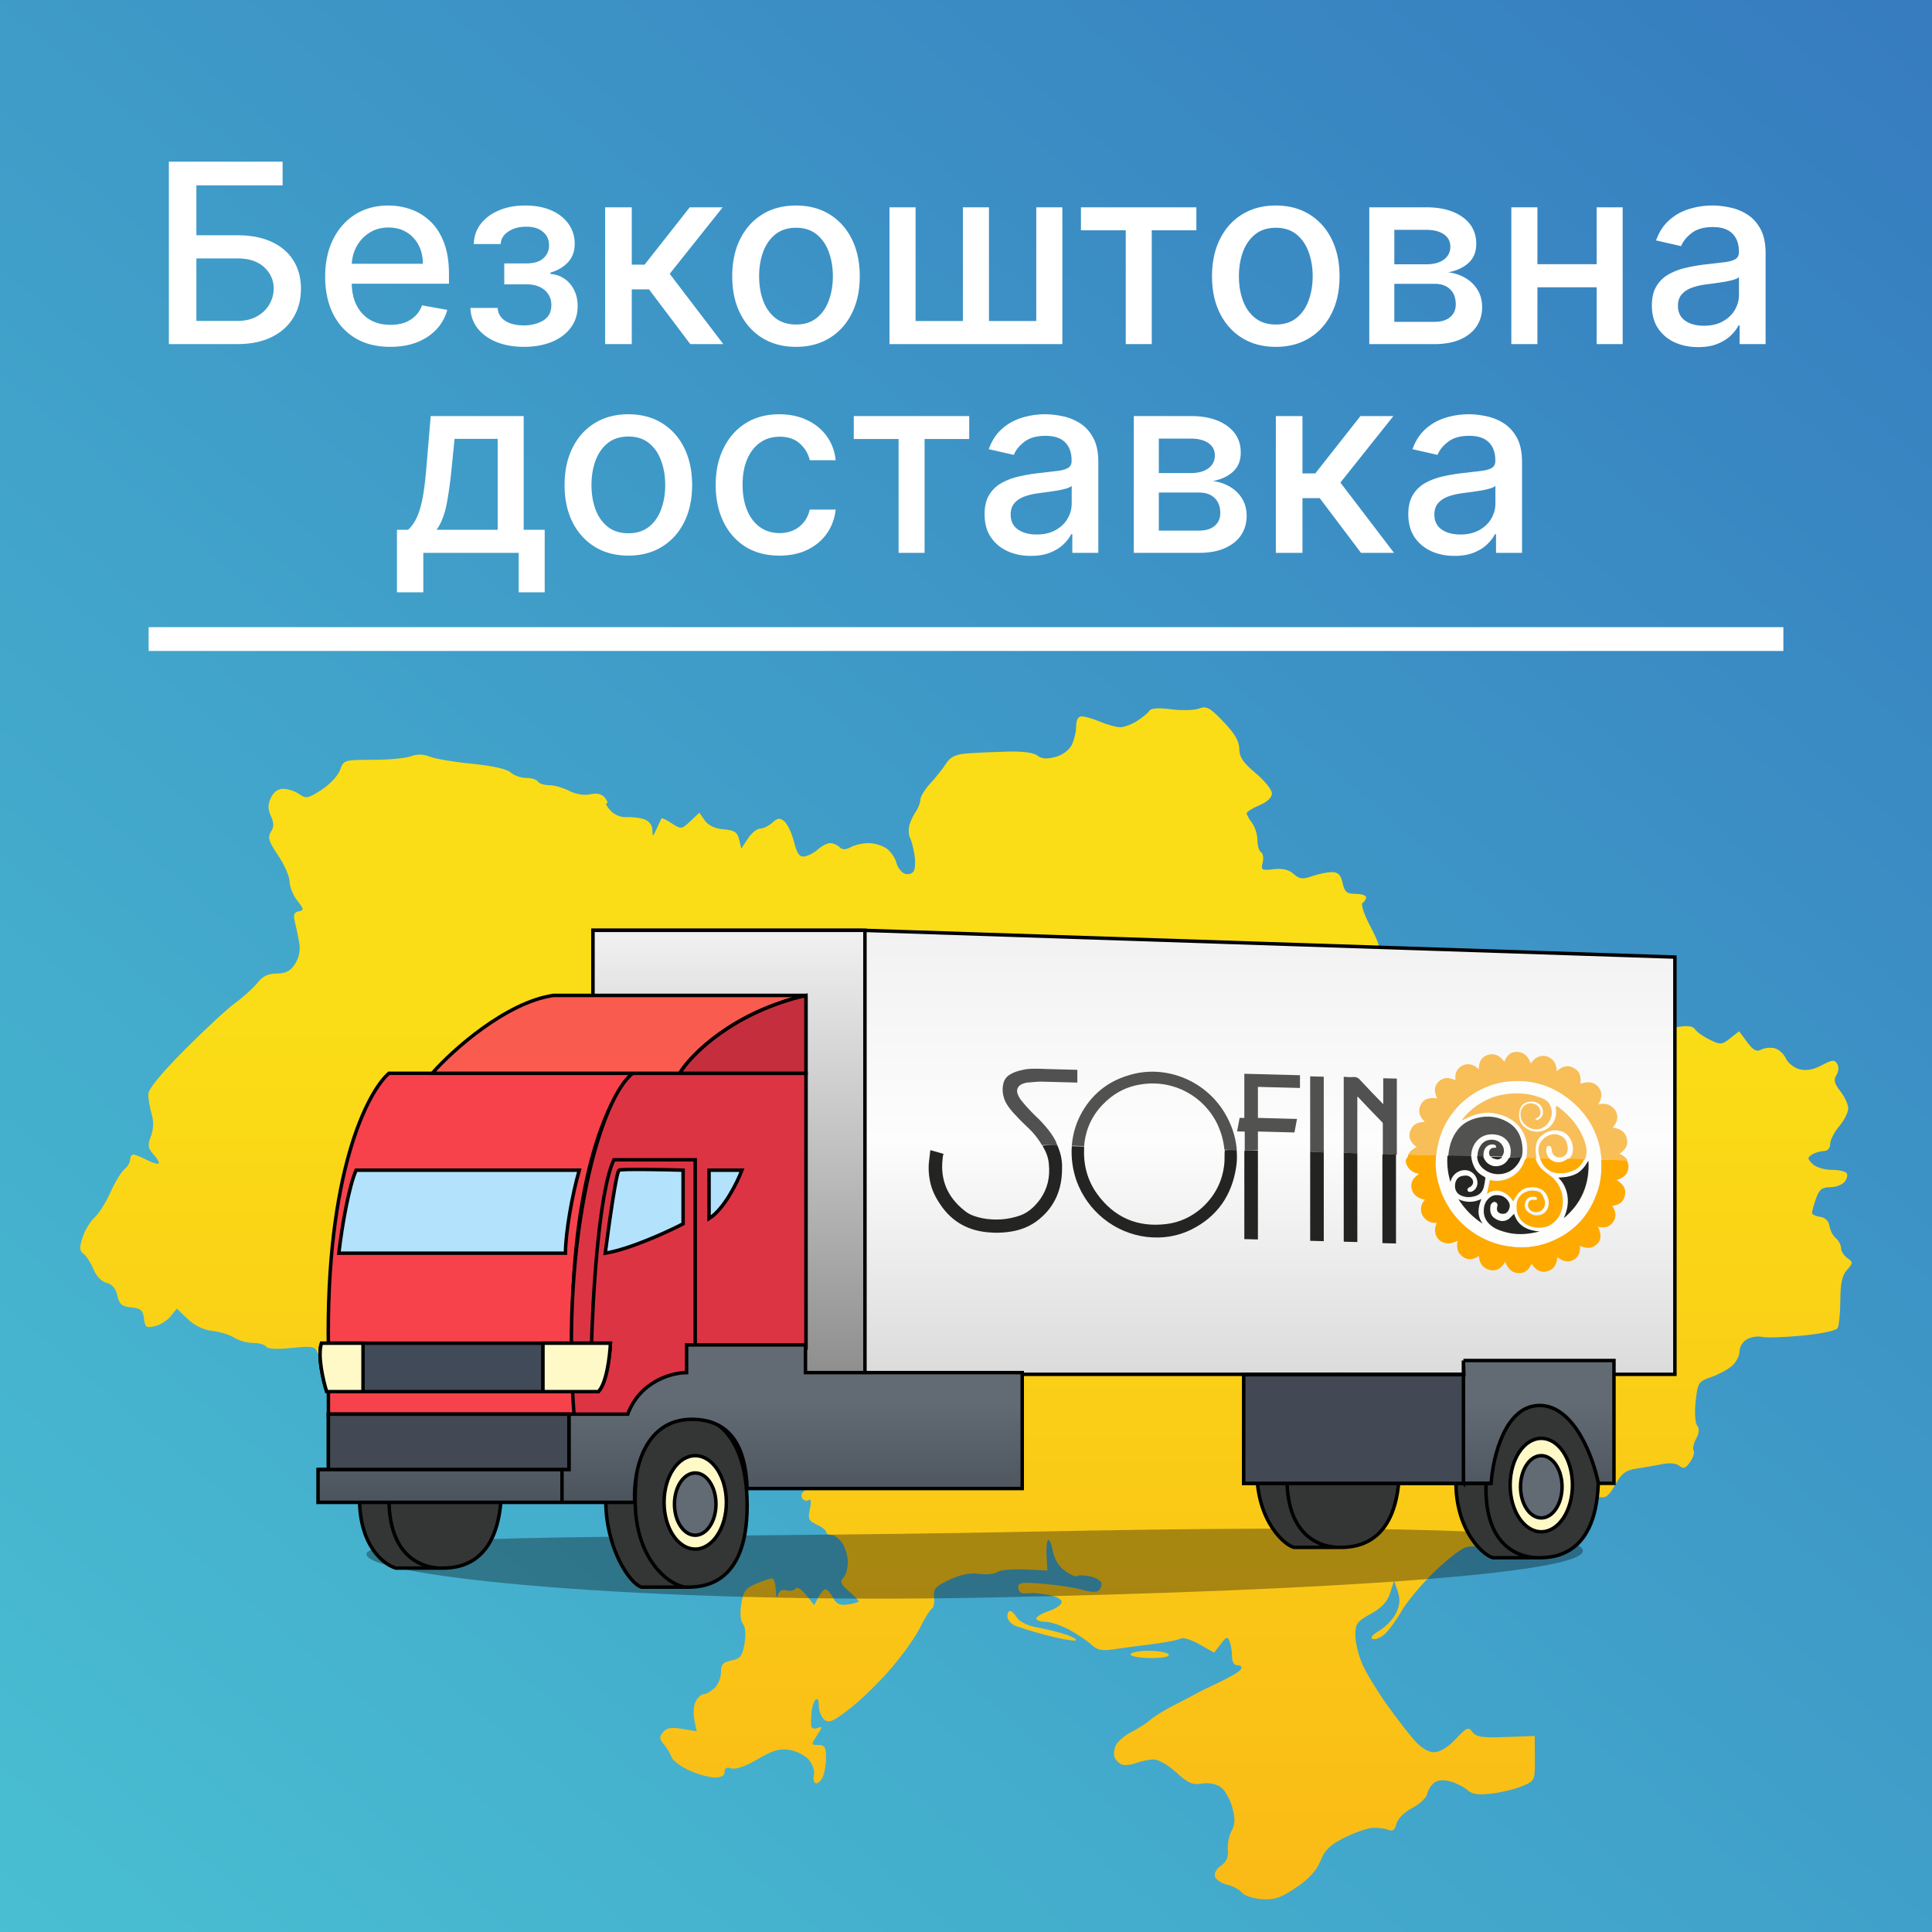 <svg xmlns="http://www.w3.org/2000/svg" width="650" height="650" fill="none" viewBox="0 0 650 650">
  <g clip-path="url(#a)">
    <path fill="#fff" d="M0 0h650v650H0z"/>
    <path fill="url(#b)" d="M0 0h650v658H0z"/>
    <path fill="#fff" d="M50 219v-8h550v8zm6.814-103.234V54.4h38.264v7.97H66.073v16.78h13.723c4.555 0 8.42.74 11.596 2.217 3.196 1.479 5.633 3.566 7.311 6.263 1.698 2.697 2.547 5.873 2.547 9.528 0 3.656-.849 6.882-2.547 9.678-1.678 2.797-4.115 4.984-7.31 6.562-3.177 1.579-7.042 2.368-11.597 2.368H56.814Zm9.259-7.791h13.723c2.637 0 4.864-.519 6.682-1.558 1.838-1.039 3.226-2.387 4.165-4.045a10.48 10.48 0 0 0 1.438-5.334c0-2.756-1.058-5.123-3.176-7.101-2.117-1.998-5.154-2.996-9.109-2.996H66.073v21.034Zm65.231 8.719c-4.535 0-8.44-.968-11.716-2.906-3.256-1.958-5.773-4.704-7.551-8.24-1.758-3.556-2.637-7.72-2.637-12.495 0-4.714.879-8.87 2.637-12.465 1.778-3.595 4.255-6.402 7.431-8.42 3.196-2.017 6.932-3.026 11.207-3.026 2.596 0 5.113.43 7.55 1.289 2.437.859 4.625 2.207 6.562 4.045 1.938 1.838 3.466 4.225 4.585 7.161 1.118 2.916 1.678 6.462 1.678 10.637v3.176h-36.586v-6.712h27.806c0-2.357-.479-4.444-1.438-6.262-.959-1.838-2.307-3.286-4.045-4.345-1.718-1.058-3.735-1.588-6.053-1.588-2.517 0-4.714.62-6.592 1.858a12.466 12.466 0 0 0-4.314 4.794c-.999 1.958-1.499 4.085-1.499 6.382v5.244c0 3.076.54 5.693 1.619 7.851 1.098 2.157 2.626 3.805 4.584 4.944 1.958 1.118 4.245 1.677 6.862 1.677 1.698 0 3.246-.239 4.644-.719 1.398-.499 2.607-1.238 3.626-2.217 1.018-.979 1.797-2.187 2.337-3.626l8.479 1.529a15.353 15.353 0 0 1-3.655 6.562c-1.738 1.857-3.925 3.306-6.562 4.344-2.617 1.019-5.603 1.528-8.959 1.528Zm26.96-13.094h9.168c.12 1.878.969 3.326 2.547 4.345 1.598 1.019 3.666 1.528 6.203 1.528 2.577 0 4.774-.549 6.592-1.648 1.818-1.118 2.726-2.846 2.726-5.183 0-1.399-.349-2.617-1.048-3.656-.679-1.059-1.648-1.878-2.907-2.457-1.238-.58-2.706-.869-4.404-.869h-7.491v-7.041h7.491c2.537 0 4.434-.58 5.693-1.738 1.258-1.159 1.887-2.607 1.887-4.345 0-1.878-.679-3.386-2.037-4.525-1.338-1.158-3.206-1.737-5.603-1.737-2.437 0-4.465.549-6.083 1.647-1.618 1.08-2.467 2.477-2.547 4.195h-9.049c.06-2.576.839-4.834 2.337-6.771 1.518-1.958 3.556-3.476 6.113-4.555 2.577-1.099 5.503-1.648 8.779-1.648 3.416 0 6.373.55 8.869 1.648 2.497 1.099 4.425 2.617 5.783 4.555 1.379 1.937 2.068 4.165 2.068 6.682 0 2.537-.759 4.614-2.277 6.232-1.498 1.598-3.456 2.747-5.873 3.446v.48c1.778.12 3.356.658 4.734 1.617 1.378.96 2.457 2.228 3.236 3.806.779 1.578 1.169 3.366 1.169 5.363 0 2.817-.779 5.254-2.337 7.311-1.539 2.058-3.676 3.646-6.413 4.764-2.716 1.099-5.823 1.648-9.318 1.648-3.396 0-6.442-.529-9.139-1.588-2.677-1.078-4.804-2.596-6.382-4.554-1.559-1.958-2.388-4.275-2.487-6.952Zm45.327 12.166V69.741h8.959v19.297h4.315l15.192-19.296h11.086l-17.828 22.382 18.038 23.642h-11.117l-13.873-18.398h-5.813v18.398h-8.959Zm64.212.928c-4.315 0-8.08-.988-11.296-2.966-3.216-1.978-5.713-4.744-7.491-8.3-1.778-3.556-2.667-7.71-2.667-12.465 0-4.774.889-8.949 2.667-12.524 1.778-3.576 4.275-6.353 7.491-8.33 3.216-1.978 6.981-2.967 11.296-2.967 4.315 0 8.08.989 11.296 2.967 3.217 1.977 5.714 4.754 7.491 8.33 1.778 3.575 2.667 7.75 2.667 12.524 0 4.755-.889 8.909-2.667 12.465-1.777 3.556-4.274 6.322-7.491 8.3-3.216 1.978-6.981 2.966-11.296 2.966Zm.03-7.52c2.797 0 5.114-.739 6.952-2.218 1.837-1.478 3.196-3.446 4.075-5.903.899-2.456 1.348-5.163 1.348-8.12 0-2.936-.449-5.633-1.348-8.09-.879-2.477-2.238-4.464-4.075-5.963-1.838-1.498-4.155-2.247-6.952-2.247-2.816 0-5.154.75-7.011 2.247-1.838 1.499-3.206 3.486-4.105 5.963-.879 2.457-1.319 5.154-1.319 8.09 0 2.957.44 5.663 1.319 8.12.899 2.457 2.267 4.425 4.105 5.903 1.857 1.479 4.195 2.218 7.011 2.218Zm31.424-39.433h8.78v38.264h15.911V69.742h8.779v38.263h15.911V69.742h8.779v46.024h-58.16V69.741Zm64.415 7.731v-7.73h38.833v7.73h-15.012v38.294h-8.749V77.472h-15.072Zm65.553 39.222c-4.315 0-8.08-.988-11.296-2.966-3.217-1.978-5.714-4.744-7.491-8.3-1.778-3.556-2.667-7.71-2.667-12.465 0-4.774.889-8.949 2.667-12.524 1.777-3.576 4.274-6.353 7.491-8.33 3.216-1.978 6.981-2.967 11.296-2.967 4.315 0 8.08.989 11.296 2.967 3.216 1.977 5.713 4.754 7.491 8.33 1.778 3.575 2.667 7.75 2.667 12.524 0 4.755-.889 8.909-2.667 12.465-1.778 3.556-4.275 6.322-7.491 8.3-3.216 1.978-6.981 2.966-11.296 2.966Zm.03-7.52c2.796 0 5.114-.739 6.951-2.218 1.838-1.478 3.196-3.446 4.075-5.903.899-2.456 1.349-5.163 1.349-8.12 0-2.936-.45-5.633-1.349-8.09-.879-2.477-2.237-4.464-4.075-5.963-1.837-1.498-4.155-2.247-6.951-2.247-2.817 0-5.154.75-7.012 2.247-1.837 1.499-3.206 3.486-4.105 5.963-.879 2.457-1.318 5.154-1.318 8.09 0 2.957.439 5.663 1.318 8.12.899 2.457 2.268 4.425 4.105 5.903 1.858 1.479 4.195 2.218 7.012 2.218Zm31.424 6.592V69.741h19.087c5.194 0 9.309 1.11 12.345 3.326 3.036 2.198 4.554 5.184 4.554 8.96 0 2.696-.858 4.834-2.576 6.412-1.718 1.578-3.996 2.637-6.832 3.176 2.057.24 3.945.859 5.663 1.858a11.547 11.547 0 0 1 4.135 3.955c1.059 1.658 1.588 3.635 1.588 5.933 0 2.437-.629 4.594-1.888 6.472-1.258 1.858-3.086 3.316-5.483 4.375-2.377 1.038-5.244 1.558-8.6 1.558h-21.993Zm8.42-7.491h13.573c2.218 0 3.956-.53 5.214-1.588 1.259-1.059 1.888-2.497 1.888-4.315 0-2.138-.629-3.816-1.888-5.034-1.258-1.238-2.996-1.858-5.214-1.858h-13.573v12.795Zm0-19.357h10.757c1.678 0 3.116-.24 4.315-.719 1.218-.48 2.147-1.159 2.786-2.037.659-.9.989-1.958.989-3.177 0-1.777-.729-3.166-2.187-4.165-1.459-.998-3.456-1.498-5.993-1.498h-10.667v11.596Zm70.564-.03v7.76h-24.929v-7.76h24.929ZM517.25 69.741v46.025h-8.779V69.741h8.779Zm28.676 0v46.025h-8.75V69.741h8.75Zm25.379 47.043c-2.917 0-5.553-.539-7.91-1.618-2.358-1.098-4.225-2.686-5.604-4.764-1.358-2.077-2.037-4.624-2.037-7.641 0-2.596.499-4.734 1.498-6.412a11.057 11.057 0 0 1 4.045-3.985c1.698-.979 3.596-1.718 5.693-2.217 2.098-.5 4.235-.88 6.412-1.139l6.712-.779c1.718-.22 2.967-.57 3.746-1.049.779-.48 1.168-1.258 1.168-2.337v-.21c0-2.616-.739-4.644-2.217-6.082-1.458-1.439-3.636-2.158-6.532-2.158-3.016 0-5.394.67-7.131 2.008-1.718 1.318-2.907 2.787-3.566 4.405l-8.42-1.918c.999-2.797 2.457-5.054 4.375-6.772a17.74 17.74 0 0 1 6.682-3.775c2.517-.8 5.163-1.199 7.94-1.199 1.838 0 3.785.22 5.843.66a17.107 17.107 0 0 1 5.813 2.337c1.818 1.138 3.306 2.766 4.464 4.884 1.159 2.097 1.738 4.824 1.738 8.18v30.563h-8.749v-6.293h-.36c-.579 1.159-1.448 2.297-2.606 3.416-1.159 1.119-2.647 2.048-4.465 2.787-1.818.739-3.995 1.108-6.532 1.108Zm1.948-7.191c2.477 0 4.594-.489 6.352-1.468 1.778-.979 3.126-2.257 4.045-3.835.939-1.599 1.408-3.306 1.408-5.124v-5.933c-.319.32-.939.62-1.857.899-.899.26-1.928.49-3.087.689-1.158.18-2.287.35-3.386.51-1.098.14-2.017.26-2.756.359-1.738.22-3.326.59-4.765 1.109-1.418.519-2.556 1.268-3.415 2.247-.839.959-1.259 2.237-1.259 3.835 0 2.218.819 3.896 2.457 5.034 1.638 1.119 3.726 1.678 6.263 1.678Zm-439.706 89.681v-21.035h3.746a11.9 11.9 0 0 0 2.427-3.146c.679-1.218 1.248-2.667 1.708-4.344.479-1.678.879-3.636 1.198-5.873.32-2.258.6-4.835.839-7.731l1.439-17.169h31.282v38.263h7.071v21.035h-8.749V186h-32.091v13.274h-8.87Zm13.334-21.035h20.555v-30.592h-14.502l-.959 9.498c-.46 4.834-1.039 9.029-1.738 12.585-.699 3.535-1.818 6.372-3.356 8.509Zm64.519 8.69c-4.314 0-8.08-.989-11.296-2.967-3.216-1.977-5.713-4.744-7.491-8.299-1.778-3.556-2.667-7.711-2.667-12.465 0-4.775.889-8.949 2.667-12.525 1.778-3.576 4.275-6.352 7.491-8.33 3.216-1.978 6.982-2.966 11.296-2.966 4.315 0 8.081.988 11.297 2.966 3.216 1.978 5.713 4.754 7.491 8.33 1.777 3.576 2.666 7.75 2.666 12.525 0 4.754-.889 8.909-2.666 12.465-1.778 3.555-4.275 6.322-7.491 8.299-3.216 1.978-6.982 2.967-11.297 2.967Zm.03-7.521c2.797 0 5.114-.739 6.952-2.217 1.838-1.479 3.196-3.446 4.075-5.903.899-2.457 1.348-5.164 1.348-8.12 0-2.937-.449-5.633-1.348-8.09-.879-2.477-2.237-4.465-4.075-5.963-1.838-1.498-4.155-2.248-6.952-2.248-2.816 0-5.153.75-7.011 2.248-1.838 1.498-3.206 3.486-4.105 5.963-.879 2.457-1.319 5.153-1.319 8.09 0 2.956.44 5.663 1.319 8.12.899 2.457 2.267 4.424 4.105 5.903 1.858 1.478 4.195 2.217 7.011 2.217Zm50.811 7.521c-4.454 0-8.29-1.009-11.506-3.026-3.196-2.038-5.653-4.845-7.371-8.42-1.718-3.576-2.577-7.671-2.577-12.285 0-4.675.879-8.8 2.637-12.375 1.758-3.596 4.235-6.403 7.431-8.42 3.196-2.018 6.962-3.026 11.296-3.026 3.496 0 6.612.649 9.349 1.947 2.737 1.279 4.944 3.076 6.622 5.394 1.698 2.317 2.707 5.024 3.026 8.12h-8.719c-.48-2.158-1.578-4.015-3.296-5.573-1.698-1.559-3.975-2.338-6.832-2.338-2.497 0-4.684.66-6.562 1.978-1.858 1.298-3.306 3.156-4.345 5.573-1.038 2.397-1.558 5.234-1.558 8.51 0 3.356.51 6.252 1.528 8.689 1.019 2.437 2.457 4.325 4.315 5.664 1.878 1.338 4.085 2.007 6.622 2.007 1.698 0 3.236-.31 4.614-.929a9.42 9.42 0 0 0 3.506-2.726c.959-1.179 1.628-2.597 2.008-4.255h8.719c-.319 2.976-1.288 5.633-2.906 7.97-1.618 2.337-3.786 4.175-6.502 5.513-2.697 1.339-5.863 2.008-9.499 2.008Zm25.005-39.223v-7.73h38.833v7.73h-15.012V186h-8.749v-38.294h-15.072Zm59.56 39.313c-2.916 0-5.553-.54-7.91-1.618-2.357-1.099-4.225-2.687-5.604-4.764-1.358-2.078-2.037-4.625-2.037-7.641 0-2.597.499-4.734 1.498-6.412a11.06 11.06 0 0 1 4.045-3.986c1.698-.978 3.596-1.718 5.693-2.217a56.768 56.768 0 0 1 6.413-1.139l6.711-.779c1.718-.219 2.967-.569 3.746-1.048.779-.48 1.168-1.259 1.168-2.337v-.21c0-2.617-.739-4.645-2.217-6.083-1.458-1.438-3.636-2.157-6.532-2.157-3.016 0-5.393.669-7.131 2.007-1.718 1.319-2.907 2.787-3.566 4.405l-8.42-1.918c.999-2.796 2.457-5.054 4.375-6.771a17.745 17.745 0 0 1 6.682-3.776c2.517-.799 5.164-1.198 7.94-1.198 1.838 0 3.786.219 5.843.659a17.083 17.083 0 0 1 5.813 2.337c1.818 1.139 3.306 2.767 4.465 4.884 1.158 2.097 1.737 4.824 1.737 8.18V186h-8.749v-6.292h-.359c-.58 1.158-1.449 2.297-2.607 3.415-1.159 1.119-2.647 2.048-4.465 2.787-1.818.739-3.995 1.109-6.532 1.109Zm1.948-7.192c2.477 0 4.594-.489 6.352-1.468 1.778-.979 3.126-2.257 4.045-3.835.939-1.598 1.408-3.306 1.408-5.124v-5.933c-.319.32-.938.62-1.857.899-.899.26-1.928.49-3.087.689-1.158.18-2.287.35-3.386.51-1.098.14-2.017.259-2.756.359-1.738.22-3.326.59-4.764 1.109-1.419.519-2.557 1.268-3.416 2.247-.839.959-1.259 2.238-1.259 3.836 0 2.217.819 3.895 2.457 5.034 1.638 1.118 3.726 1.677 6.263 1.677ZM381.452 186v-46.024h19.086c5.194 0 9.309 1.108 12.345 3.326 3.037 2.197 4.555 5.184 4.555 8.959 0 2.697-.859 4.834-2.577 6.412-1.718 1.578-3.995 2.637-6.832 3.176 2.058.24 3.945.859 5.663 1.858a11.54 11.54 0 0 1 4.135 3.955c1.059 1.658 1.588 3.636 1.588 5.933 0 2.437-.629 4.594-1.887 6.472-1.259 1.858-3.086 3.316-5.484 4.375-2.377 1.039-5.243 1.558-8.599 1.558h-21.993Zm8.419-7.491h13.574c2.217 0 3.955-.529 5.214-1.588 1.258-1.059 1.887-2.497 1.887-4.315 0-2.137-.629-3.815-1.887-5.034-1.259-1.238-2.997-1.857-5.214-1.857h-13.574v12.794Zm0-19.356h10.757c1.678 0 3.116-.24 4.315-.72 1.219-.479 2.147-1.158 2.787-2.037.659-.899.988-1.958.988-3.176 0-1.778-.729-3.166-2.187-4.165-1.458-.999-3.456-1.498-5.993-1.498h-10.667v11.596ZM429.244 186v-46.024h8.959v19.296h4.314l15.192-19.296h11.087l-17.829 22.383L469.005 186h-11.116l-13.873-18.398h-5.813V186h-8.959Zm60.114 1.019c-2.916 0-5.553-.54-7.91-1.618-2.357-1.099-4.225-2.687-5.604-4.764-1.358-2.078-2.037-4.625-2.037-7.641 0-2.597.499-4.734 1.498-6.412a11.06 11.06 0 0 1 4.045-3.986c1.698-.978 3.596-1.718 5.693-2.217a56.768 56.768 0 0 1 6.413-1.139l6.711-.779c1.718-.219 2.967-.569 3.746-1.048.779-.48 1.168-1.259 1.168-2.337v-.21c0-2.617-.739-4.645-2.217-6.083-1.458-1.438-3.635-2.157-6.532-2.157-3.016 0-5.393.669-7.131 2.007-1.718 1.319-2.907 2.787-3.566 4.405l-8.42-1.918c.999-2.796 2.457-5.054 4.375-6.771a17.745 17.745 0 0 1 6.682-3.776c2.517-.799 5.164-1.198 7.94-1.198 1.838 0 3.786.219 5.843.659a17.083 17.083 0 0 1 5.813 2.337c1.818 1.139 3.306 2.767 4.465 4.884 1.158 2.097 1.738 4.824 1.738 8.18V186h-8.75v-6.292h-.359c-.58 1.158-1.449 2.297-2.607 3.415-1.159 1.119-2.647 2.048-4.465 2.787-1.818.739-3.995 1.109-6.532 1.109Zm1.948-7.192c2.477 0 4.594-.489 6.352-1.468 1.778-.979 3.126-2.257 4.045-3.835.939-1.598 1.408-3.306 1.408-5.124v-5.933c-.319.32-.938.62-1.857.899-.899.26-1.928.49-3.087.689-1.158.18-2.287.35-3.385.51-1.099.14-2.018.259-2.757.359-1.738.22-3.326.59-4.764 1.109-1.419.519-2.557 1.268-3.416 2.247-.839.959-1.259 2.238-1.259 3.836 0 2.217.819 3.895 2.457 5.034 1.638 1.118 3.726 1.677 6.263 1.677Z"/>
    <path fill="url(#c)" fill-rule="evenodd" d="M386.715 239.121c-.472.738-2.348 2.288-4.169 3.444-1.82 1.157-4.36 2.103-5.643 2.103-1.283 0-4.303-.822-6.711-1.827-2.408-1.006-5.218-1.828-6.247-1.828-1.22 0-1.874 1.161-1.886 3.351-.01 1.843-.695 4.687-1.524 6.32-.889 1.754-3.174 3.401-5.575 4.023-2.855.738-4.626.589-5.939-.499-1.164-.966-4.918-1.473-9.956-1.344-4.446.114-10.496.385-13.443.603-4.111.306-5.812 1.101-7.308 3.416-1.071 1.66-3.46 4.662-5.307 6.673-1.846 2.01-3.359 4.492-3.362 5.516-.004 1.025-.774 2.957-1.712 4.295-.938 1.339-1.885 3.518-2.104 4.841-.218 1.324-.072 2.955.327 3.625.398.671 1.061 3.138 1.473 5.484.412 2.345.304 4.969-.241 5.829-.55.866-1.906 1.214-3.04.78-1.126-.433-2.38-2.108-2.786-3.726-.406-1.617-1.895-3.75-3.309-4.739-1.414-.99-4.131-1.8-6.038-1.8s-4.588.6-5.957 1.332c-1.802.963-2.859.963-3.822 0-.733-.732-2.14-1.332-3.127-1.332-.987 0-2.822.93-4.079 2.066-1.256 1.136-3.295 2.22-4.532 2.409-1.734.264-2.551-.864-3.578-4.943-.733-2.906-2.177-5.985-3.21-6.841-1.542-1.279-2.27-1.201-4.084.439-1.214 1.098-3.062 1.996-4.106 1.996s-2.891 1.507-4.107 3.351l-2.21 3.351-.723-3.046c-.585-2.47-1.574-3.119-5.228-3.423-2.919-.245-5.148-1.294-6.33-2.978l-1.822-2.601-3.028 2.843c-2.927 2.747-3.137 2.772-6.229.747-1.76-1.151-3.318-1.913-3.464-1.692-.145.221-.884 1.773-1.641 3.448-1.307 2.894-1.381 2.914-1.459.386-.051-1.635-1.14-3.006-2.826-3.559-1.509-.495-4.166-.804-5.905-.686-1.831.123-4.09-.815-5.372-2.229-1.216-1.342-1.784-2.442-1.263-2.442.522 0 .245-.846-.615-1.881-1.056-1.272-2.659-1.643-4.938-1.142-2.038.447-4.836-.014-7.062-1.165-2.028-1.046-5.053-1.904-6.724-1.904-1.671 0-3.377-.549-3.792-1.219-.414-.67-2.187-1.218-3.938-1.218-1.753 0-4.108-.832-5.233-1.851-1.264-1.143-6.199-2.253-12.901-2.903-5.97-.578-12.364-1.651-14.207-2.383-2.258-.897-4.377-.944-6.482-.144-1.721.653-7.511 1.188-12.868 1.188-9.566 0-9.761.061-10.928 3.403-.652 1.873-3.444 4.866-6.202 6.654-4.547 2.945-5.254 3.082-7.558 1.47-1.397-.978-3.803-1.779-5.345-1.779-1.807 0-3.297 1.084-4.192 3.047-1.042 2.284-1.038 3.816.016 6.126 1.058 2.322 1.058 3.633 0 5.324-1.156 1.853-.73 3.239 2.45 7.948 2.12 3.137 3.853 7.097 3.853 8.801 0 1.704 1.15 4.556 2.555 6.336 2.298 2.912 2.348 3.281.489 3.656-1.583.32-1.874 1.173-1.249 3.655.45 1.782 1.106 4.959 1.459 7.063.414 2.476-.097 4.946-1.448 7.006-1.555 2.371-3.117 3.183-6.125 3.183-2.888 0-4.744.894-6.51 3.136-1.357 1.726-4.675 4.734-7.372 6.686-2.697 1.953-10.406 9.086-17.131 15.853-7.96 8.01-12.228 13.227-12.228 14.952 0 1.456.506 4.411 1.126 6.568.746 2.6.663 5.142-.244 7.546-1.155 3.057-1.015 4.019.898 6.131 1.25 1.379 2.02 2.757 1.714 3.061-.306.306-2.104-.245-3.994-1.225-1.89-.98-3.923-1.782-4.517-1.782-.594 0-1.08.756-1.08 1.679s-.88 2.409-1.958 3.302c-1.077.892-3.194 4.387-4.702 7.765-1.51 3.378-3.9 7.167-5.314 8.421-1.413 1.254-3.21 4.223-3.996 6.599-1.168 3.539-1.11 4.56.316 5.642.959.725 2.45 3.054 3.315 5.174.93 2.282 2.733 4.146 4.42 4.568 1.892.476 3.11 1.916 3.634 4.3.646 2.935 1.493 3.654 4.671 3.962 3.216.311 3.948.95 4.268 3.729.34 2.961.77 3.264 3.659 2.589 1.799-.42 4.198-1.927 5.331-3.347l2.061-2.585 3.661 3.506c2.34 2.238 5.34 3.69 8.306 4.016 2.554.28 5.86 1.305 7.345 2.276 1.486.973 4.334 1.767 6.33 1.767 1.997 0 3.976.559 4.4 1.244.479.775 3.71.942 8.582.444 6.956-.713 7.907-.548 8.668 1.497.47 1.264 2.951 4.355 5.515 6.868 2.562 2.514 5.371 4.569 6.24 4.569.87 0 3.724-2.193 6.344-4.874 4.697-4.807 4.89-4.875 13.967-4.981 5.062-.058 11.937-.469 15.28-.914 5.067-.673 6.484-1.447 8.536-4.67 1.353-2.127 3.713-4.453 5.244-5.172 1.531-.718 4.9-1.644 7.487-2.058 3.256-.519 5.09-1.597 5.957-3.498 1.116-2.448 2.028-2.718 8.366-2.467 3.912.156 7.649-.028 8.306-.408.657-.379 4.62-.769 8.808-.865 6.538-.151 7.994.228 10.3 2.681 1.477 1.57 3.349 2.856 4.159 2.856.811 0 1.761 1.097 2.113 2.437.469 1.796 1.663 2.437 4.54 2.437 3.012 0 3.739.428 3.184 1.874-.437 1.136.113 2.181 1.394 2.653 1.162.428 2.503 1.365 2.98 2.08.562.846 1.419.547 2.444-.854 1.188-1.623 2.533-1.966 5.443-1.383 2.75.549 4.294 1.802 5.346 4.343.813 1.963 2.601 4.354 3.973 5.313 1.857 1.301 2.91 1.399 4.129.388.9-.747 1.949-1.046 2.331-.665.38.381.936 3.299 1.234 6.486.318 3.404-.17 7.586-1.184 10.143-1.078 2.72-1.353 5.337-.733 6.984.545 1.449 2.156 3.004 3.58 3.456 1.423.451 3.092 2.145 3.707 3.763.615 1.618 1.957 2.941 2.979 2.941 1.023 0 1.859-.581 1.859-1.29 0-.709.531-.963 1.179-.562.649.401.837 2.49.419 4.642-.419 2.152-1.294 4.262-1.945 4.69-.652.427-.802 1.396-.334 2.153.467.755 1.419 1.022 2.115.592.834-.514.982.513.432 3.01-.722 3.285-.413 3.983 2.309 5.222 1.729.788 3.142 1.892 3.142 2.454 0 .562.792 1.023 1.76 1.023s2.614 1.218 3.658 2.709c1.044 1.489 1.899 4.395 1.899 6.458 0 2.062-.685 4.445-1.524 5.297-1.223 1.24-.862 2.12 1.829 4.45 1.845 1.596 3.354 3.141 3.354 3.432 0 .29-1.608.764-3.572 1.053-2.793.41-3.903-.092-5.084-2.299-.832-1.553-1.949-2.822-2.483-2.822s-1.615 1.202-2.403 2.673l-1.431 2.675-2.726-3.416c-1.535-1.923-3.06-2.875-3.49-2.178-.421.679-1.812.962-3.091.627-1.561-.408-2.518.13-2.907 1.638-.332 1.293-.639.565-.72-1.715-.078-2.178-.623-3.96-1.212-3.96s-2.985.799-5.324 1.775c-3.623 1.514-4.373 2.525-5.063 6.839-.501 3.131-.288 5.692.56 6.711.855 1.03 1.054 3.518.529 6.619-.716 4.238-1.362 5.076-4.381 5.679-2.869.572-3.543 1.339-3.543 4.022 0 1.823-1.004 4.222-2.231 5.331-1.226 1.109-2.853 2.017-3.615 2.017-.761 0-1.949 1.051-2.637 2.337-.689 1.285-.901 4.089-.473 6.23l.779 3.893-4.849-.818c-3.667-.619-5.237-.35-6.446 1.104-1.324 1.593-1.288 2.282.216 4.032.996 1.16 2.162 3.091 2.589 4.292.427 1.202 3.117 3.245 5.978 4.543 2.861 1.298 6.711 2.371 8.555 2.386 2.244.018 3.353-.606 3.353-1.883 0-1.32.714-1.684 2.314-1.177 1.441.457 4.756-.704 8.791-3.081 5.139-3.028 7.368-3.674 10.796-3.126 2.375.379 5.315 1.91 6.533 3.399 1.218 1.49 1.956 3.699 1.639 4.91-.317 1.21-.106 2.491.468 2.846.574.354 1.62-.432 2.325-1.747.703-1.314 1.28-4.346 1.28-6.736 0-3.611-.435-4.345-2.579-4.345-2.511 0-2.523-.085-.459-3.235 1.889-2.879 1.904-3.151.141-2.475-1.139.436-2.038.128-2.116-.725-.075-.818-.027-2.856.105-4.532.133-1.675.741-3.566 1.355-4.204.684-.71 1.114.055 1.114 1.984 0 1.727.834 3.832 1.854 4.677 1.549 1.285 2.997.641 8.841-3.936 3.843-3.01 10.124-9.179 13.957-13.708 3.833-4.531 8.133-10.639 9.556-13.577 1.423-2.938 3.122-5.67 3.775-6.073.651-.403 1.015-2.178.808-3.943-.322-2.749.413-3.588 5.111-5.819 3.793-1.801 6.897-2.418 10.049-1.997 2.509.336 5.253.06 6.097-.613.845-.672 4.985-1.065 9.202-.871l7.665.352-.279-4.737c-.155-2.607.064-5.084.487-5.506.422-.421 1.139 1.215 1.594 3.639.527 2.804 2.047 5.271 4.181 6.789 1.844 1.313 3.662 2.075 4.041 1.697.379-.379 2.376-.32 4.435.132 2.061.452 3.747 1.57 3.747 2.481 0 .913-.56 2.006-1.244 2.428-.683.422-3.016.226-5.183-.437-2.166-.663-7.917-1.557-12.78-1.988-7.534-.668-8.842-.502-8.842 1.117 0 1.047.687 1.967 1.525 2.046.839.08 2.031.047 2.652-.071s3.227.139 5.793.573c2.683.452 4.664 1.478 4.664 2.413 0 .894-1.92 2.26-4.268 3.034-2.347.774-4.268 1.913-4.268 2.532 0 .618 1.4 1.123 3.112 1.123 1.711 0 5.363 1.234 8.114 2.742 2.752 1.509 6.069 3.754 7.371 4.991 1.851 1.758 3.473 2.086 7.434 1.503 2.787-.412 8.678-1.198 13.094-1.748 4.414-.549 8.655-1.386 9.42-1.86.767-.473 3.62.397 6.339 1.935l4.944 2.795 2.215-2.891c1.956-2.551 2.308-2.646 3.012-.814.439 1.142.797 3.403.797 5.023 0 1.856.704 2.947 1.902 2.947 1.084 0 1.541.582 1.063 1.355-.461.744-3.649 2.662-7.084 4.262-3.435 1.6-7.069 3.39-8.076 3.977-1.006.588-4.298 2.313-7.316 3.834-3.019 1.522-6.586 3.72-7.927 4.884-1.342 1.165-4.206 3.009-6.366 4.1-2.161 1.09-4.49 3.034-5.179 4.32-.688 1.284-.937 3.156-.551 4.157.384 1.003 1.485 2.124 2.445 2.492.959.368 3.148.137 4.863-.515 1.715-.652 4.384-1.185 5.933-1.185 1.549 0 4.944 1.961 7.542 4.358 3.885 3.58 5.41 4.249 8.559 3.753 2.293-.361 4.851.109 6.368 1.171 1.394.976 3.145 4.037 3.89 6.801 1.053 3.91.999 5.691-.244 8.01-.878 1.64-1.436 4.511-1.24 6.38.25 2.383-.442 3.957-2.322 5.271-1.616 1.131-2.392 2.616-1.96 3.744.394 1.028 2.25 2.226 4.124 2.661 1.873.435 4.072 1.625 4.884 2.644.813 1.019 3.831 2.009 6.707 2.202 4.29.287 6.36-.413 11.53-3.905 4.345-2.933 6.888-5.718 8.188-8.964 1.469-3.671 3.255-5.395 8.1-7.828 3.418-1.714 7.691-3.197 9.496-3.295 1.804-.097 4.173.204 5.265.668 1.436.612 2.182.049 2.708-2.041.423-1.684 2.641-3.894 5.327-5.308 2.531-1.332 4.807-3.479 5.056-4.771.249-1.293 1.316-2.982 2.372-3.753 1.251-.914 3.169-1.044 5.513-.372 1.977.566 4.524 1.872 5.662 2.899 1.532 1.386 3.618 1.687 8.063 1.166 3.298-.388 7.94-1.518 10.316-2.513 4.298-1.799 4.321-1.849 4.268-9.353l-.051-7.545-9.729.364c-7.968.297-9.999-.006-11.221-1.674-1.341-1.834-1.906-1.596-5.658 2.377-2.655 2.814-5.287 4.416-7.25 4.416-1.977 0-4.383-1.479-6.701-4.117-1.99-2.264-6.154-7.667-9.252-12.006-3.1-4.341-6.729-10.302-8.067-13.248-1.338-2.947-2.445-7.372-2.46-9.835-.024-4.018.505-4.77 5.156-7.332 3.684-2.028 5.573-4.055 6.534-7.009l1.35-4.155 1.209 3.567c.892 2.638.754 4.527-.533 7.255-.958 2.029-3.481 4.707-5.608 5.952-2.396 1.403-3.26 2.481-2.271 2.835.876.313 2.717-.446 4.09-1.687 1.372-1.24 3.906-4.724 5.63-7.741 1.724-3.016 6.648-8.911 10.938-13.099 4.291-4.188 9.141-7.951 10.778-8.362 1.636-.41 4.751-.48 6.923-.154 3.223.481 4.787-.165 8.524-3.521 3.764-3.38 5.55-4.11 10.061-4.11 3.016 0 5.484-.521 5.484-1.16 0-.638 2.452-2.846 5.45-4.907 3.719-2.556 6.334-3.531 8.231-3.07 2.276.553 3.275-.194 5.487-4.101 2.217-3.917 3.533-4.897 7.317-5.448 2.536-.37 6.401-1.04 8.586-1.49 2.414-.497 4.645-.262 5.683.598 1.348 1.118 2.106.848 3.596-1.277 1.039-1.481 1.572-3.206 1.186-3.83-.387-.625-.006-2.435.845-4.024 1.046-1.955 1.155-3.395.334-4.454-.683-.881-.896-4.44-.489-8.149.688-6.248.95-6.662 5.149-8.11 2.434-.839 5.589-2.521 7.012-3.739 1.423-1.218 2.587-3.444 2.587-4.946 0-1.531 1.128-3.337 2.564-4.104 1.41-.755 3.629-1.092 4.933-.752 1.302.34 7.365.15 13.474-.422 6.2-.581 11.503-1.683 12.005-2.494.493-.798.919-4.995.943-9.325.035-5.842.615-8.501 2.254-10.31 2.093-2.311 2.098-2.522.091-3.987-1.164-.851-2.118-2.379-2.118-3.396s-.79-2.504-1.756-3.305c-.966-.801-1.925-2.65-2.134-4.11-.239-1.674-1.39-2.797-3.122-3.043-1.51-.213-2.744-.817-2.744-1.34 0-.524.603-2.68 1.339-4.79 1.069-3.062 2.023-3.837 4.728-3.837 1.865 0 4.054-.798 4.865-1.774.81-.976 1.153-2.292.762-2.925-.391-.632-2.696-1.15-5.122-1.15-2.458 0-5.295-.882-6.406-1.994-1.757-1.756-1.777-2.132-.166-3.15 1.006-.636 2.791-1.163 3.964-1.174 1.286-.011 2.134-.949 2.134-2.362 0-1.289 1.372-3.973 3.049-5.964 1.676-1.991 3.048-4.701 3.048-6.021 0-1.321-1.189-3.913-2.641-5.758-2.056-2.612-2.351-3.82-1.332-5.452.781-1.248.881-2.791.249-3.812-.895-1.448-1.702-1.372-5.162.49-2.762 1.486-5.196 1.931-7.461 1.365-1.848-.465-3.932-2.098-4.63-3.63-.699-1.532-2.391-3.08-3.759-3.437-1.367-.357-3.412-.156-4.541.449-1.575.842-2.686.247-4.745-2.537l-2.692-3.636-3.012 2.367c-2.819 2.217-3.262 2.245-6.947.441-2.165-1.058-4.354-2.619-4.866-3.469-.597-.988-2.398-1.305-5.014-.881-3.179.516-4.634.069-6.584-2.022-1.746-1.873-3.273-2.441-5.048-1.878-1.662.527-2.545 1.836-2.545 3.771 0 1.631-.6 2.965-1.332 2.965-.733 0-2.728-1.097-4.433-2.437-1.706-1.341-3.81-2.437-4.677-2.437-.867 0-2.714-1.445-4.103-3.211-1.39-1.766-2.528-4.17-2.528-5.343s-1.372-3.031-3.049-4.129c-1.677-1.098-3.049-2.842-3.049-3.877 0-1.385-.723-1.663-2.744-1.05-1.509.457-3.876 1.864-5.26 3.128-1.386 1.263-3.682 2.297-5.104 2.297-1.423 0-3.972.526-5.666 1.169-1.694.644-4.244 2.334-5.666 3.755-2.448 2.446-2.711 2.473-4.886.505-1.405-1.269-3.337-1.808-4.961-1.384-1.899.496-3.333-.158-5.007-2.285-1.837-2.333-3.481-2.979-7.581-2.979-3.487 0-6.331.863-8.523 2.584l-3.289 2.586-.665-2.545c-.366-1.399-1.65-2.857-2.853-3.238-1.201-.381-2.538-2.097-2.969-3.811-.445-1.775-.16-3.87.661-4.859 1.145-1.379.659-3.234-2.352-8.972-2.182-4.161-3.291-7.545-2.61-7.965.651-.402 1.184-1.247 1.184-1.878 0-.631-1.603-1.147-3.562-1.147-2.966 0-3.696-.611-4.365-3.655-.605-2.753-1.488-3.656-3.573-3.656-1.523 0-4.523.611-6.666 1.358-3.254 1.133-4.282 1.009-6.225-.75-1.599-1.446-3.706-1.944-6.725-1.592-4.046.471-4.341.295-3.708-2.224.378-1.504.136-3.076-.537-3.491-.673-.416-1.224-2.263-1.224-4.107 0-1.842-.806-4.414-1.79-5.716-.986-1.3-1.809-2.768-1.83-3.263-.022-.493 1.882-1.698 4.23-2.679 2.684-1.12 4.268-2.613 4.268-4.023 0-1.233-2.47-4.304-5.488-6.825-4.213-3.519-5.488-5.412-5.488-8.156 0-2.558-1.509-5.149-5.313-9.115-4.591-4.789-5.71-5.393-8.231-4.45-1.605.6-5.826.712-9.378.247-4.245-.554-6.754-.383-7.317.498Zm-47.808 304.652c0 .981.982 2.31 2.183 2.951 1.2.642 6.413 2.251 11.585 3.575 5.171 1.324 9.402 2.001 9.402 1.505s-2.057-1.501-4.573-2.233c-2.514-.734-6.669-1.711-9.23-2.173-2.562-.462-5.3-1.868-6.087-3.124-.785-1.258-1.845-2.286-2.355-2.286-.508 0-.925.803-.925 1.785Zm41.463 12.837c0 .67 3.051 1.219 6.779 1.219 4.208 0 6.494-.462 6.025-1.219-.414-.67-3.464-1.218-6.779-1.218-3.314 0-6.025.548-6.025 1.218Z" clip-rule="evenodd"/>
    <g filter="url(#d)" opacity=".7">
      <path fill="#070707" fill-opacity=".48" d="M532.52 521.754c.15 7.429-81.543 13.331-199.664 15.717-118.122 2.387-209.407-7.124-209.557-14.553-.15-7.429 103.686-5.182 221.807-7.568 118.122-2.387 187.264-1.025 187.414 6.404Z"/>
    </g>
    <path fill="#343535" d="M213.701 504.873c0-28.873 11.47-29.494 17.291-29.105 5.822 0 20.374 3.492 20.374 30.851 0 27.359-15.717 27.359-20.374 27.359h-15.134c-4.075-1.164-12.053-13.272-12.053-29.105h9.896Zm286.434-10.478c1.587-23.44 11.892-28.881 17.256-28.523 5.821 0 20.373 3.492 20.373 30.851 0 27.359-15.717 27.359-20.373 27.359h-15.135c-4.075-1.164-13.971-11.06-12.225-29.687h10.104Z"/>
    <path stroke="#000" stroke-width="1.164" d="M213.701 504.873c0-28.873 11.47-29.494 17.291-29.105 5.822 0 20.374 3.492 20.374 30.851 0 27.359-15.717 27.359-20.374 27.359m-17.291-29.105c0 20.955 12.635 29.105 17.291 29.105m-17.291-29.105h-9.896c0 15.833 7.978 27.941 12.053 29.105h15.134m268.935-33.18c0-28.872 11.642-35.314 17.464-34.926 5.821 0 20.373 3.492 20.373 30.851 0 27.359-15.717 27.359-20.373 27.359m-17.464-23.284c0 20.956 12.807 23.284 17.464 23.284m-17.464-23.284.208-6.403h-10.104c-1.746 18.627 8.15 28.523 12.225 29.687h15.135"/>
    <path fill="url(#e)" d="M290.5 462.38h-91V313h91l273 9v140.38h-273Z"/>
    <path stroke="#000" stroke-width="1.164" d="M290.5 462.38h-91V313h91m0 149.38h273V322l-273-9m0 149.38V313"/>
    <path fill="url(#f)" stroke="#000" stroke-width="1.164" d="M291 462.38h-91.5V313H291v149.38Z"/>
    <path fill="#343535" d="M130.865 504.288c0-28.873 11.642-35.315 17.463-34.927 5.821 0 20.374 3.493 20.374 30.852s-15.717 27.359-20.374 27.359h-15.135c-4.075-1.164-12.224-7.45-12.224-23.284h9.896Zm302.322-13.371c1.588-23.441 11.892-28.881 17.256-28.524 5.821 0 20.374 3.493 20.374 30.852s-15.717 27.359-20.374 27.359h-15.135c-4.075-1.164-13.971-11.06-12.224-29.688h10.103v.001Z"/>
    <path stroke="#000" stroke-width="1.164" d="M130.865 504.288c0-28.873 11.642-35.315 17.463-34.927 5.821 0 20.374 3.493 20.374 30.852s-15.717 27.359-20.374 27.359m-17.463-23.284c0 20.956 12.806 23.284 17.463 23.284m-17.463-23.284h-9.896c0 15.834 8.149 22.12 12.224 23.284h15.135m284.651-30.252c0-28.873 11.643-35.315 17.464-34.927 5.821 0 20.374 3.493 20.374 30.852s-15.717 27.359-20.374 27.359m-17.464-23.284c0 20.955 12.807 23.284 17.464 23.284m-17.464-23.284.208-6.404h-10.103c-1.747 18.628 8.149 28.524 12.224 29.688h15.135"/>
    <path fill="#F7424B" d="M271.151 361.092v92.555l-37.253 14.529-20.956 8.173H110.489v-22.702c-.931-59.142 13.195-86.346 20.374-92.555h140.288Z"/>
    <path stroke="#000" stroke-width="1.164" d="M212.942 361.092c-7.179 6.209-21.305 33.413-20.374 92.555m6.403 0c.389-16.687 2.445-52.739 7.568-63.45h27.359v77.979m0 0-20.956 8.173H110.489v-22.702c-.931-59.142 13.195-86.346 20.374-92.555h140.288v92.555l-37.253 14.529Z"/>
    <path fill="#DD3444" d="M271.155 361.092v92.555l-37.253 14.529-20.956 8.173h-19.793c-4.658-61.703 9.317-107.69 19.793-115.257h58.209Z"/>
    <path stroke="#000" stroke-width="1.164" d="M198.975 453.647c.388-16.687 2.445-52.739 7.568-63.45h27.359v77.979m0 0-20.956 8.173h-19.793c-4.658-61.703 9.317-107.69 19.793-115.257h58.209v92.555l-37.253 14.529Z"/>
    <path fill="#F95C4F" d="M145.418 361.093c6.985-7.955 24.913-23.866 40.746-26.195h84.988l.002 26.195H145.418Z"/>
    <path stroke="#000" stroke-width="1.164" d="M271.152 334.898h-84.988c-15.833 2.329-33.761 18.24-40.746 26.195h83.242m42.492-26.195.002 26.195H228.66m42.492-26.195c-24.216 5.589-38.418 19.598-42.492 26.195"/>
    <path fill="#C52E3C" stroke="#000" stroke-width="1.164" d="m271.154 361.093-.001-26.195c-24.216 5.589-38.418 19.598-42.493 26.195h42.494Z"/>
    <path fill="url(#g)" d="m418.429 499.053.143-36.553H492.5l-.144-4.777H543v41.33h-5.239c-1.746-8.732-8.15-26.195-19.792-26.195-11.642 0-15.717 17.463-16.299 26.195h-83.241Z"/>
    <path fill="url(#h)" d="M189.077 505.456H107v-11.06h3.493v-18.627h100.705c4.191-11.177 14.94-13.971 19.791-13.971v-9.314H271v9.314h72.919v39.001h-92.556c-.388-10.283-3.26-23.284-18.627-23.284-15.368 0-19.792 16.105-19.21 27.941h-24.449Z"/>
    <path stroke="#000" stroke-width="1.164" d="M492.356 499.053h-73.927l.143-36.553H492.5l-.144-4.777m0 41.33h9.314c.582-8.732 4.657-26.195 16.299-26.195s18.046 17.463 19.792 26.195H543v-41.33h-50.644m0 41.33v-41.33m-303.279 47.733H107v-11.06h3.493m78.584 11.06h24.449c-.582-11.836 3.842-27.941 19.21-27.941 15.367 0 18.239 13.001 18.627 23.284h92.556v-39.001H271v-9.314h-40.011v9.314c-4.851 0-15.6 2.794-19.791 13.971h-19.792m-2.329 29.687v-11.06m-78.584 0v-18.627h80.913m-80.913 18.627h78.584m0 0h2.329v-18.627"/>
    <path fill="#424954" d="M492.356 499.052h-73.927V462.5h73.927v36.552Zm-381.863-4.656v-18.628h80.913v18.628h-80.913Z"/>
    <path stroke="#000" stroke-width="1.164" d="M492.356 499.052h-73.927V462.5h73.927v36.552Zm0 0h9.314m-391.177-4.656v-18.628h80.913v18.628h-80.913Zm0 0H107"/>
    <path fill="#B3E2FD" d="M194.898 393.691h-75.092c-2.329 5.239-4.657 18.045-5.822 27.941h76.257c0-6.986 2.328-19.986 4.657-27.941Zm13.387 0c-.932.465-3.493 18.821-4.657 27.941 8.38-1.397 20.955-7.179 26.195-9.896v-18.045c-6.791-.194-20.607-.466-21.538 0Zm41.33 0h-11.061v16.299c5.123-3.26 9.508-12.225 11.061-16.299Z"/>
    <path stroke="#000" stroke-width="1.164" d="M194.898 393.691h-75.092c-2.329 5.239-4.657 18.045-5.822 27.941h76.257c0-6.986 2.328-19.986 4.657-27.941Zm13.387 0c-.932.465-3.493 18.821-4.657 27.941 8.38-1.397 20.955-7.179 26.195-9.896v-18.045c-6.791-.194-20.607-.466-21.538 0Zm41.33 0h-11.061v16.299c5.123-3.26 9.508-12.225 11.061-16.299Z"/>
    <path fill="#414A59" d="M205.376 451.902c-.194 4.269-1.28 13.505-4.074 16.299H109.91c-1.164-3.686-3.143-12.107-1.746-16.299h97.212Z"/>
    <path stroke="#000" stroke-width="1.164" d="M122.136 451.902h-13.972c-1.397 4.192.582 12.613 1.746 16.299h12.226m0-16.299v16.299m0-16.299h60.54m-60.54 16.299h60.54m0 0h18.626c2.794-2.794 3.88-12.03 4.074-16.299h-22.7m0 16.299v-16.299"/>
    <path fill="#FFF9C8" d="M201.302 468.201c2.794-2.794 3.88-12.03 4.074-16.299h-22.7v16.299h18.626Zm-93.138-16.299c-1.397 4.192.582 12.613 1.746 16.299h12.226v-16.299h-13.972Z"/>
    <path stroke="#000" stroke-width="1.164" d="M201.302 468.201c2.794-2.794 3.88-12.03 4.074-16.299h-22.7v16.299h18.626Zm-93.138-16.299c-1.397 4.192.582 12.613 1.746 16.299h12.226v-16.299h-13.972Z"/>
    <ellipse cx="233.9" cy="505.455" fill="#FFF9C8" stroke="#000" stroke-width="1.164" rx="10.478" ry="15.717"/>
    <ellipse cx="518.552" cy="499.635" fill="#FFF9C8" stroke="#000" stroke-width="1.164" rx="10.478" ry="15.717"/>
    <ellipse cx="233.899" cy="506.039" fill="#626A73" stroke="#000" stroke-width="1.164" rx="6.985" ry="10.478"/>
    <ellipse cx="518.552" cy="500.216" fill="#626A73" stroke="#000" stroke-width="1.164" rx="6.985" ry="10.478"/>
    <g clip-path="url(#i)">
      <path fill="#F8BE58" d="M473.812 388.44c.572-1.272 1.573-1.961 2.859-2.499-2.144-1.486-3.144-3.514-2.001-5.915.858-1.98 2.716-2.503 4.717-2.594-1.858-1.764-2.573-3.785-1.143-6.178 1-1.547 2.573-2.078 5.289-1.721-1.001-2.028-1.144-4.033.428-5.565 1.716-1.671 3.574-1.479 5.718-.565-.286-2.153.429-3.993 2.43-4.941 2.001-.949 3.86-.185 5.432 1.286 0-2.431.858-4.268 3.288-4.919 2.287-.512 4.002.534 5.289 2.426.857-2.265 2.287-3.657 4.86-3.304 2.144.342 3.287 1.802 4.002 3.822.286-.278.429-.56.715-.839 1.715-1.957 4.431-2.315 6.432-.546 1.001.884 1.43 2.039 1.573 3.33v.715c1.715-1.528 3.573-2.338 5.717-1.138 2.145 1.058 2.573 3.071 2.288 5.351 2.287-.798 4.431-.885 6.146 1.162 1.43 1.896 1.001 3.887-.143 5.716.429.011.715-.124 1.001-.117 1.286-.109 2.573.068 3.573.952 2.144 1.486 2.43 4.353.715 6.453a1.903 1.903 0 0 0-.429.561c2.573.353 4.431 1.403 4.86 4.131.286 2.152-.857 3.552-2.573 4.651 1.144.602 2.144 1.2 2.716 2.216l-8.719-.228c-.143-1.005-.286-2.01-.429-2.871-1.287-6.612-4.431-11.985-9.434-16.405-6.29-5.313-13.437-7.645-21.585-6.857-3.43.339-6.575 1.257-9.577 2.895-4.86 2.589-8.577 6.21-11.293 11-1.858 3.384-2.858 7.075-3.287 10.925-3.288-.229-6.29-.308-9.435-.39Z"/>
      <path fill="#FEAA01" d="m473.813 388.443 9.291.243v.715c-.286 3.281.143 6.581 1.144 9.753 3.287 10.954 12.865 19.069 24.157 20.223 4.288.541 8.434.078 12.436-1.39 8.577-3.208 14.152-9.21 16.725-18.008 1-3.12 1.143-6.405 1-9.841l8.72.229c1 1.599.714 3.879-.715 5.272-.715.553-1.429.963-2.287 1.227-.143-.004-.286-.008-.429.131 2.001 1.197 3.288 2.66 2.859 5.08-.429 2.277-2.001 3.379-4.288 3.605 1.143 1.746 1.572 3.616.285 5.442-1.286 1.825-3.001 2.066-5.145 1.581 1.143 2.175 1.429 4.327-.429 5.994-1.716 1.528-3.574 1.337-5.575.426.143 2.149-.429 3.85-2.287 4.802-1.858.952-3.717.332-5.289-.996-.286 2.28-1.001 4.12-3.431 4.772-2.287.655-4.002-.534-5.289-2.57-.857 2.123-2.43 3.511-4.86 3.162-2.144-.342-3.287-1.802-4.002-3.823-1.287 2.254-3.145 3.636-5.861 2.564-2.001-.768-2.859-2.363-3.002-4.512-1.715 1.242-3.573 1.623-5.431.287-1.859-1.336-2.145-3.202-1.716-5.336-.429.132-.714.268-1 .403-1.716.67-3.288.629-4.86-.413-1.573-1.185-2.145-3.345-1.43-5.328.143-.283.143-.426.286-.708-4.574.309-7.004-4.616-4.002-7.826-2.145-.342-3.86-1.388-4.432-3.548-.571-2.303.572-3.846 2.43-5.084-.428-.154-.714-.305-1.143-.316-2.001-.767-3.431-2.521-3.288-4.519.572-.557.715-1.125.858-1.693Z"/>
      <path fill="#242423" d="M416.062 386.929c.143 1.862.143 3.721-.143 5.573-1.43 9.686-6.433 16.847-15.152 21.195-4.717 2.307-9.721 3.034-14.866 2.47-10.864-1.285-20.013-8.674-23.729-18.924-1.287-3.752-1.858-7.627-1.572-11.624l4.145.109v.429c-.286 5.569 1.001 10.751 4.288 15.412 5.861 8.161 13.866 11.517 23.729 10.202 4.288-.602 8.005-2.364 11.292-5.138 4.575-4.027 7.29-9.103 7.862-15.237.143-1.426 0-3.003.143-4.429 1.287-.109 2.716-.072 4.003-.038Zm-60.323-1.58c1.144 2.604 1.716 5.193 1.573 7.906 0 6.864-2.43 12.663-7.719 16.957-3.002 2.495-6.575 3.831-10.578 4.299-2.001.233-4.002.324-6.146.125-6.719-.462-12.437-3.329-16.439-9.296-1.715-2.476-3.002-5.084-3.574-8.101-.428-2.157-.571-4.448-.285-6.586.143-1.283.285-2.423.428-3.706 1.573.47 3.002.793 4.432 1.26-.143.568-.286.993-.286 1.565-.858 7.127 1.572 12.911 7.29 17.493 1.715 1.475 3.859 2.103 6.004 2.588 4.431.831 8.719.515 12.864-.95 2.859-1.069 5.003-3.158 6.719-5.544 2.43-3.511 3.287-7.349 2.859-11.65-.143-2.292-1.001-4.316-2.145-6.205.143.004.286-.135.429-.132 1.43-.105 3.002-.064 4.574-.023Z"/>
      <path fill="#525251" d="m416.06 386.926-4.146-.108v-.286c-.286-2.724-1-5.317-2.144-7.921-4.574-9.843-14.866-15.403-25.587-13.825-5.289.719-9.72 3.177-13.293 6.944-3.717 3.907-5.718 8.573-6.147 13.853l-4.145-.109c.286-3.71 1.286-7.259 3.001-10.503 3.431-6.488 8.863-11.064 16.01-13.165 12.007-3.832 25.587 1.385 32.305 12.429 2.287 3.777 3.717 7.818 4.146 12.119v.572Z"/>
      <path fill="#515151" d="M465.233 388.215v-10.009c0-.143 0-.429-.143-.576-2.716-2.788-5.432-5.576-8.148-8.507 0 0-.143-.147-.286-.15v19.018l-4.574-.12v-25.596c1.001.026 2.144.199 3.145.082 1.143-.113 1.858.335 2.573 1.212 2.43 2.637 4.86 5.132 7.29 7.626l.286.294v-8.723l4.574.12v25.596c-1.715-.188-3.145-.226-4.717-.267Z"/>
      <path fill="#525251" d="M418.78 387.001v-6.291l-2.573-.068c.286-1.565.572-2.988.858-4.553l1.572.041v-14.871l18.726.49v4.29l-14.152-.371v10.439l13.151.344c-.286 1.566-.572 2.988-.858 4.554l-12.293-.322v6.291c-1.429.106-2.859.068-4.431.027Z"/>
      <path fill="#515151" d="m355.74 385.351-4.717-.124c-.143-.004-.286.136-.429.132-1.001-1.742-2.287-3.492-3.717-4.959-1.572-1.614-3.287-3.089-4.717-4.7-1.429-1.467-2.859-3.077-3.859-4.962-1.001-2.171-1.287-4.467-.572-6.736.429-1.133 1.144-1.972 2.144-2.518 1.573-.959 3.288-1.344 5.146-1.724 2.573-.361 5.146-.151 7.719-.084l9.72.255v4.29l-11.864-.311c-1.572-.041-3.288.2-4.86.302-.572-.015-1.001.259-1.573.387-1.858.667-2.43 2.225-1.572 3.963.572 1.302 1.572 2.329 2.43 3.353a67.671 67.671 0 0 0 4.431 4.548c2.287 2.348 4.432 4.835 5.861 7.732 0 .286.286.723.429 1.156Z"/>
      <path fill="#232322" d="M445.367 387.692v29.886l-4.574-.12V387.43c1.572.184 3.145.225 4.574.262Zm6.718.176 4.575.12v29.886l-4.432-.116-.143-.147v-29.743Zm13.151.345 4.432.116v30.028l-4.432-.116-.143-.147v-29.456c.143-.139.143-.282.143-.425Z"/>
      <path fill="#242423" d="m418.784 387 4.431.116v29.885l-4.574-.12v-29.599c.143.004.143-.139.143-.282Z"/>
      <path fill="#515150" d="m445.367 387.695-4.574-.119v-25.453l4.574.12v25.166c.143.004.143.147 0 .286Z"/>
      <path fill="#FDFDFC" d="M538.709 390.141c.143 3.292 0 6.577-1 9.84-2.716 8.794-8.291 14.797-16.725 18.008-4.002 1.468-8.148 1.931-12.436 1.39-11.292-1.297-20.87-9.412-24.157-20.222-1.001-3.172-1.43-6.472-1.144-9.754v-.715c.429-3.849 1.43-7.541 3.288-10.924 2.716-4.791 6.432-8.411 11.292-11.001 3.002-1.494 6.147-2.556 9.578-2.895 8.004-.791 15.294 1.402 21.584 6.857 5.146 4.425 8.291 9.941 9.434 16.405 0 1.001.143 2.006.286 3.011Zm-33.306-.873c.858-.978 1.001-2.69.143-3.857-1-1.599-3.144-2.227-5.146-1.564-2.287.655-3.287 3.631-3.144 5.351v.286c.142 2.006 1 3.458 2.715 4.504 3.288 2.231 7.719 1.632 10.435-1.443.715-.839 1.287-1.825 1.573-2.818 0-.143.143-.283.143-.426.428-1.561.286-3.281 0-4.861-.572-3.018-2.144-5.347-4.86-6.848-3.145-1.799-6.433-2.171-9.864-1.403-2.715.644-5.145 1.868-6.861 4.111-2.001 2.521-2.859 5.644-3.145 8.783v.286c-.142 2.427 0 4.718.572 7.164l.429 1.727c.429-1.704 1.429-2.965 3.002-3.639 2.287-1.084 4.717-.162 5.718 2.152.857 1.881.143 3.864-1.43 4.681-.286.136-.715.267-1 .117-.286-.008-.429-.297-.572-.587 0-.143.143-.425.286-.707.143-.14.429-.275.714-.411 1.001-.688 1.287-1.825.429-2.848-.857-1.024-1.858-1.193-3.145-.798-1.429.392-2.43 1.51-2.43 2.94-.143 1.712.572 3.017 2.002 3.627 1 .455 2.001.624 3.144.511 2.002-.233 3.717-1.047 4.432-3.03.286-.993.428-1.99.571-2.988.143-.425-.143-.575-.428-.869-1.43-.752-2.573-1.783-3.288-3.232-.572-1.159-1.001-2.314-1.001-3.601v-.429c.143-4 3.288-7.921 8.577-6.925 2.001.339 3.431 1.377 4.288 3.258.572 1.445.572 2.875.143 4.294-.143.139-.143.425-.286.564-.857 1.837-2.716 2.789-4.86 2.59-1.858-.192-3.145-1.369-3.716-3.386v-.858c.143-1.712 1.143-2.973 2.858-3.071.429.011 1.001.026 1.287.463.143.146.143.432.143.575-.143-.003-.286.136-.572.128-.715-.018-1.429.392-1.715.956-.286.565-.286 1.566.286 1.867.572.587 1.286.891 2.144.914.429-.418 1-.689 1.429-1.25Zm12.722.334c.715 2.163 2.001 3.77 4.146 4.541 2.287.918 4.574.549 6.718-.253 2.001-.663 3.288-2.059 4.145-4.038.143-.569.429-1.276.429-1.848.143-1.426-.143-2.864-.572-4.305-1.572-4.903-4.86-8.564-9.005-11.675-.143-.147-.286-.151-.572-.158 0 .143-.143.425-.143.568a7.464 7.464 0 0 1-.714 4.7c-1.43 2.823-4.718 4.023-7.719 2.944-2.573-1.068-4.432-2.976-3.86-6.107.286-1.994 1.572-3.39 3.574-3.624 2.144-.23 4.145.823 4.431 3.262.286 1.58-.715 2.555-2.001 2.95-.143-.003-.286-.007-.572-.158.143-.139.143-.282.286-.421.286-.279.572-.414.857-.55 1.001-.974.572-2.559-.285-3.582-.858-.88-2.43-1.208-3.717-.669-1.858.809-2.43 2.653-2.001 4.523.572 2.589 3.431 4.237 6.003 3.875 2.859-.497 4.861-3.59 4.289-6.465-.286-1.724-1.144-3.033-2.859-3.793-1.858-.764-3.86-1.388-6.004-1.587-3.716-.526-7.433-.195-10.863 1.145-4.146 1.465-7.576 3.949-10.292 7.452-.143.14-.143.14-.143.283l.143.003 1.715-.813c2.716-1.215 5.432-2.002 8.434-1.638 2.001.196 3.859.816 5.717 1.866 2.859 1.648 4.718 3.984 5.575 7.153.572 2.016.429 4.015.143 6.009-.143.139-.143.425-.286.565-1.429 4.824-6.289 7.556-10.721 6.868-.428-.011-.714-.161-1-.169-.286 1.566-.715 3.127-1.001 4.693 1.43-.964 3.145-1.491 4.86-.874 1.716.617 3.002 1.795 4.003 3.394.286-.565.572-1.129.857-1.551 1.001-1.689 2.43-2.796 4.432-3.173 1.286-.109 2.43-.079 3.573.38 1.859.621 3.431 3.093 3.002 5.655-.286 1.709-1.143 2.83-2.716 3.218-1.572.531-3.145.061-4.288-1.113-1.001-1.027-1.144-2.604-.572-3.733.715-1.125 2.001-1.664 3.288-1.201.286.008.572.301.429.583 0 .286-.286.422-.572.414l-.858-.022c-.572-.015-1.143.256-1.429.82-.286.851-.286 1.566.286 2.296 1.286 1.606 3.716 1.241 4.574-.023.857-1.122.857-2.409.286-3.711-.429-.869-.858-1.738-1.859-2.193-2.43-.922-4.86-.128-6.289 1.694-1.001 1.118-1.144 2.544-1.001 4.121.143 1.719.715 3.164 2.002 4.342 2.144 2.058 6.432 2.742 9.291 1.101 4.288-2.462 4.86-7.737 3.716-11.342-.857-2.453-2.573-4.5-4.717-5.986-2.001-1.34-3.43-2.95-4.002-5.253-.286-1.151-.429-2.442-.286-3.725.143-1.569.715-2.984 2.001-3.952 1.573-1.245 3.145-1.776 5.146-1.724 2.287.203 3.717 1.242 4.717 3.27.858 1.881 1.144 4.891-.857 6.412-.143.139-.429.275-.572.414-2.001 1.234-4.003 1.039-5.718-.579-.858-1.023-1.001-2.171-.858-3.311 0-.572.286-.851.858-.836.572.015.715.305.858.881.143.576.143 1.147.429 1.727.857 1.595 3.287 1.659 4.431.259.572-.7.715-1.554.572-2.559-.286-2.152-.858-3.311-3.288-4.09-2.144-.771-4.288.603-5.432 2.003-1.429 2.393-1.286 4.399-.572 6.42Zm-8.719 18.789c-.572.557-1.144 1.257-2.001 1.664-1.573.959-3.145.775-4.718-.124-1.429-.895-1.572-2.186-1.572-3.759 0-.572.143-1.14.715-1.554.286-.279.714-.41 1.143-.113.429.297.572.587.572 1.016 0 .286-.143.425-.143.711-.143.711.143 1.434.572 1.731.572.301 1.286.463 2.001.338 1.144-.256 2.001-2.092 1.572-3.39-.428-1.584-2.287-2.777-4.145-2.826-.858-.022-1.572.245-2.287.655-1.286.968-1.858 2.24-2.144 3.805-.286 2.423.715 4.308 2.43 5.783 1.572 1.185 3.288 1.945 5.146 2.28 3.145.654 6.289.594 9.291.1.572-.128 1.287-.252 1.858-.38-3.716-.383-7.147-1.76-8.29-5.937Zm25.015-17.934c-.143.139-.143.282-.286.422-.858 1.55-2.001 3.093-3.574 3.91-1.429.82-3.144 1.062-4.86 1.303-.429-.012-.857.12-1.429.105 1.858 1.908 2.859 4.079 3.145 6.517.285 2.438-.286 4.854-1.287 7.116 6.004-4.99 8.72-11.354 8.291-19.373Zm-43.741 13.011c2.144 3.345 4.86 6.133 8.148 8.078-2.001-2.626-1.572-5.475-.429-8.305-2.573 1.363-5.003 1.442-7.719.227Z"/>
      <path fill="#F8BE59" d="M513.552 389.479c.285-1.994.428-3.992-.143-6.009-.858-3.168-2.716-5.505-5.575-7.153-1.715-1.045-3.717-1.527-5.718-1.865-3.002-.365-5.861.418-8.434 1.638l-1.715.813-.143-.004c.143-.139.143-.282.143-.282 2.716-3.504 6.147-5.845 10.292-7.452 3.574-1.194 7.147-1.529 10.864-1.146 2.001.196 4.002.82 6.003 1.587 1.716.76 2.573 2.07 2.859 3.793.572 2.875-1.572 5.965-4.288 6.466-2.573.504-5.432-1.287-6.004-3.876-.428-1.87.143-3.714 2.002-4.523 1.143-.542 2.858-.211 3.716.669.858.881 1.287 2.608.286 3.583-.286.278-.572.414-.858.549-.143.139-.143.282-.286.422.143.003.429.154.572.158 1.144-.399 2.144-1.374 2.001-2.951-.285-2.438-2.287-3.491-4.431-3.262-2.144.23-3.288 1.487-3.573 3.625-.429 3.134 1.286 5.181 3.859 6.106 3.002 1.08 6.147-.125 7.719-2.943.858-1.551 1.001-3.12.715-4.7 0-.143.143-.426.143-.569.143.004.428.012.571.158 4.146 3.112 7.291 6.769 9.006 11.676.429 1.441.857 2.882.572 4.304-.143.569-.286 1.28-.429 1.848l-5.575-.146c2.001-1.521 1.715-4.531.858-6.412-1.001-2.028-2.573-3.07-4.717-3.27-2.002-.195-3.717.475-5.146 1.725-1.287.967-1.859 2.382-2.002 3.951-.143 1.283 0 2.431.286 3.725-1.286-.176-2.43-.206-3.43-.233Z"/>
      <path fill="#FEAA02" d="m513.548 389.481 3.001.079c.572 2.302 2.145 3.916 4.003 5.252 2.287 1.49 3.859 3.39 4.717 5.986 1.144 3.462.715 8.742-3.717 11.342-2.858 1.641-7.147.957-9.291-1.101-1.286-1.178-1.858-2.622-2.001-4.342-.143-1.434 0-2.86 1.001-4.121 1.429-1.821 4.002-2.469 6.289-1.694 1.001.312 1.429 1.181 1.858 2.194.572 1.302.572 2.588-.286 3.71-.857 1.121-3.287 1.63-4.574.023-.572-.73-.572-1.445-.286-2.295.286-.565.715-.839 1.43-.821l.857.023c.286.007.572-.128.572-.414s-.143-.433-.429-.583c-1.429-.324-2.716.071-3.287 1.2-.715 1.269-.572 2.845.571 3.733 1.287 1.178 2.716 1.501 4.289 1.113 1.572-.53 2.43-1.652 2.716-3.217.429-2.563-1.144-5.035-3.002-5.656-1.144-.459-2.43-.635-3.574-.379-2.001.233-3.43 1.483-4.431 3.173-.286.421-.572.986-.858 1.55-1-1.599-2.287-2.777-4.002-3.394-1.715-.616-3.431-.232-4.86.874.286-1.565.715-3.127 1.001-4.692.285.007.714.161 1 .169 4.431.688 9.291-2.045 10.721-6.869.429-.418.572-.557.572-.843Z"/>
      <path fill="#525251" d="M507.977 389.334c.429-1.419.429-2.849-.143-4.293-.858-1.882-2.43-2.924-4.288-3.259-5.289-.996-8.434 2.925-8.577 6.925v.429l-7.719-.202c.286-3.281 1.144-6.261 3.145-8.783 1.715-2.243 4.145-3.466 6.861-4.11 3.431-.768 6.718-.396 9.863 1.402 2.716 1.501 4.288 3.83 4.86 6.848.286 1.581.429 3.3 0 4.862 0 .143-.143.282-.143.425-1.286-.177-2.573-.21-3.859-.244Z"/>
      <path fill="#252524" d="m487.248 388.794 7.719.202c.142 1.291.428 2.442 1 3.601.715 1.449 1.858 2.48 3.288 3.232.429.154.572.444.429.869-.143.997-.286 1.995-.572 2.988-.715 2.126-2.287 2.8-4.431 3.03-1.001.117-2.144-.056-3.145-.511-1.43-.61-2.144-1.915-2.001-3.628.143-1.569 1-2.69 2.43-2.939 1.143-.256 2.287-.226 3.144.797.858 1.024.572 2.16-.428 2.849-.286.136-.572.271-.715.41-.143.14-.286.422-.286.708.143.29.286.579.572.587.286.007.715.018 1-.117 1.716-.813 2.288-2.8 1.43-4.681-1.001-2.171-3.431-3.093-5.718-2.152-1.572.674-2.573 1.935-3.002 3.639l-.429-1.727c-.571-2.303-.714-4.737-.571-7.164.286.15.286.007.286.007Zm22.156 19.598c1.286 4.181 4.574 5.554 8.576 5.944-.571.128-1.286.253-1.858.381-3.145.632-6.289.693-9.291-.101-1.858-.477-3.717-1.098-5.146-2.279-1.858-1.479-2.716-3.36-2.43-5.784.143-1.569.857-2.837 2.144-3.804.715-.553 1.429-.678 2.287-.655 1.858-.095 3.574 1.237 4.145 2.825.429 1.298-.428 3.135-1.572 3.391-.715.124-1.429.105-2.001-.339-.572-.301-.715-1.162-.572-1.73 0-.286.143-.426.143-.712 0-.429-.143-.861-.572-1.016-.429-.297-.714-.161-1.143.113-.572.414-.715.983-.715 1.555-.143 1.426.143 2.863 1.572 3.759 1.573 1.042 3.145 1.226 4.718.123l1.715-1.671Zm25.015-17.934c.429 7.876-2.287 14.383-8.291 19.373 1.001-2.262 1.573-4.535 1.287-7.116-.286-2.438-1.287-4.752-3.145-6.517.572.015 1.001-.117 1.429-.105 1.716-.099 3.288-.486 4.86-1.303 1.573-.96 2.716-2.36 3.574-3.91.143.003.286-.279.286-.422Z"/>
      <path fill="#F8BE59" d="M518.124 389.602c-.715-2.021-.858-4.026.572-5.848 1.143-1.4 3.287-2.631 5.432-2.003 2.43.779 3.001 2.081 3.287 4.09.143.862 0 1.716-.571 2.559-1.144 1.4-3.574 1.337-4.432-.259-.286-.579-.286-1.151-.429-1.727-.142-.576-.285-.865-.857-.88-.572-.015-.715.267-.858.835-.143 1.283.143 2.292.858 3.311l-3.002-.078Z"/>
      <path fill="#FEAA02" d="m518.121 389.602 3.002.078c1.715 1.618 3.716 1.813 5.718.579.143-.139.428-.275.571-.414l5.575.146c-.857 1.979-2.144 3.376-4.145 4.038-2.144.802-4.431 1.028-6.718.253-2.002-.91-3.431-2.521-4.003-4.68Z"/>
      <path fill="#252524" d="m507.979 389.334 3.717.097c-.286 1.136-.858 1.979-1.573 2.819-2.573 3.078-7.147 3.673-10.434 1.442-1.573-1.042-2.573-2.498-2.716-4.504v-.286l2.001.053c.572 1.874 1.858 3.051 3.716 3.386 2.145.199 4.003-.753 4.86-2.59.286-.135.429-.274.429-.417Z"/>
      <path fill="#464645" d="m499.112 389.101-2.001-.052c-.143-1.72.858-4.553 3.145-5.351 2.001-.663 4.145-.035 5.146 1.564.857 1.31.714 2.879-.143 3.857l-3.86-.101c-.429-.44-.571-1.302-.286-1.866.286-.708 1.001-1.118 1.716-.956.143.004.286-.136.572-.128 0-.143-.143-.433-.143-.576-.286-.436-.858-.451-1.287-.463-1.715.099-2.716 1.359-2.859 3.071v1.001Z"/>
      <path fill="#262625" d="M490.68 403.47c2.716 1.215 5.146 1.135 7.719-.084-1.144 2.83-1.573 5.535.428 8.305-3.287-2.088-6.003-4.876-8.147-8.221Z"/>
      <path fill="#292928" d="m501.543 389.168 3.859.101c-.428.561-1 .832-1.715.813-.858-.165-1.572-.327-2.144-.914Z"/>
    </g>
  </g>
  <defs>
    <linearGradient id="b" x1="650" x2="-254" y1="-260" y2="795.5" gradientUnits="userSpaceOnUse">
      <stop stop-color="#326DBB"/>
      <stop offset=".844" stop-color="#4AC3D3"/>
    </linearGradient>
    <linearGradient id="c" x1="325" x2="325" y1="238" y2="639" gradientUnits="userSpaceOnUse">
      <stop offset=".267" stop-color="#FADD16"/>
      <stop offset="1" stop-color="#FABA16"/>
    </linearGradient>
    <linearGradient id="e" x1="381.5" x2="381.5" y1="313" y2="462.38" gradientUnits="userSpaceOnUse">
      <stop stop-color="#F1F1F1"/>
      <stop offset=".472" stop-color="#FDFDFD"/>
      <stop offset="1" stop-color="#DBDBDB"/>
    </linearGradient>
    <linearGradient id="f" x1="245.25" x2="245.25" y1="313" y2="462.38" gradientUnits="userSpaceOnUse">
      <stop stop-color="#F1F1F1"/>
      <stop offset="1" stop-color="#8E8E8E"/>
    </linearGradient>
    <linearGradient id="g" x1="325" x2="325" y1="472.276" y2="505.456" gradientUnits="userSpaceOnUse">
      <stop stop-color="#626A73"/>
      <stop offset="1" stop-color="#4B535C"/>
    </linearGradient>
    <linearGradient id="h" x1="325" x2="325" y1="472.276" y2="505.456" gradientUnits="userSpaceOnUse">
      <stop stop-color="#626A73"/>
      <stop offset="1" stop-color="#4B535C"/>
    </linearGradient>
    <clipPath id="a">
      <path fill="#fff" d="M0 0h650v650H0z"/>
    </clipPath>
    <clipPath id="i">
      <path fill="#fff" d="M0 0h237.081v76.358H0z" transform="matrix(1 .026 0 1 311 348)"/>
    </clipPath>
    <filter id="d" width="423.193" height="37.541" x="116.312" y="507.29" color-interpolation-filters="sRGB" filterUnits="userSpaceOnUse">
      <feFlood flood-opacity="0" result="BackgroundImageFix"/>
      <feBlend in="SourceGraphic" in2="BackgroundImageFix" result="shape"/>
      <feGaussianBlur result="effect1_foregroundBlur_1813_98" stdDeviation="3.493"/>
    </filter>
  </defs>
</svg>
